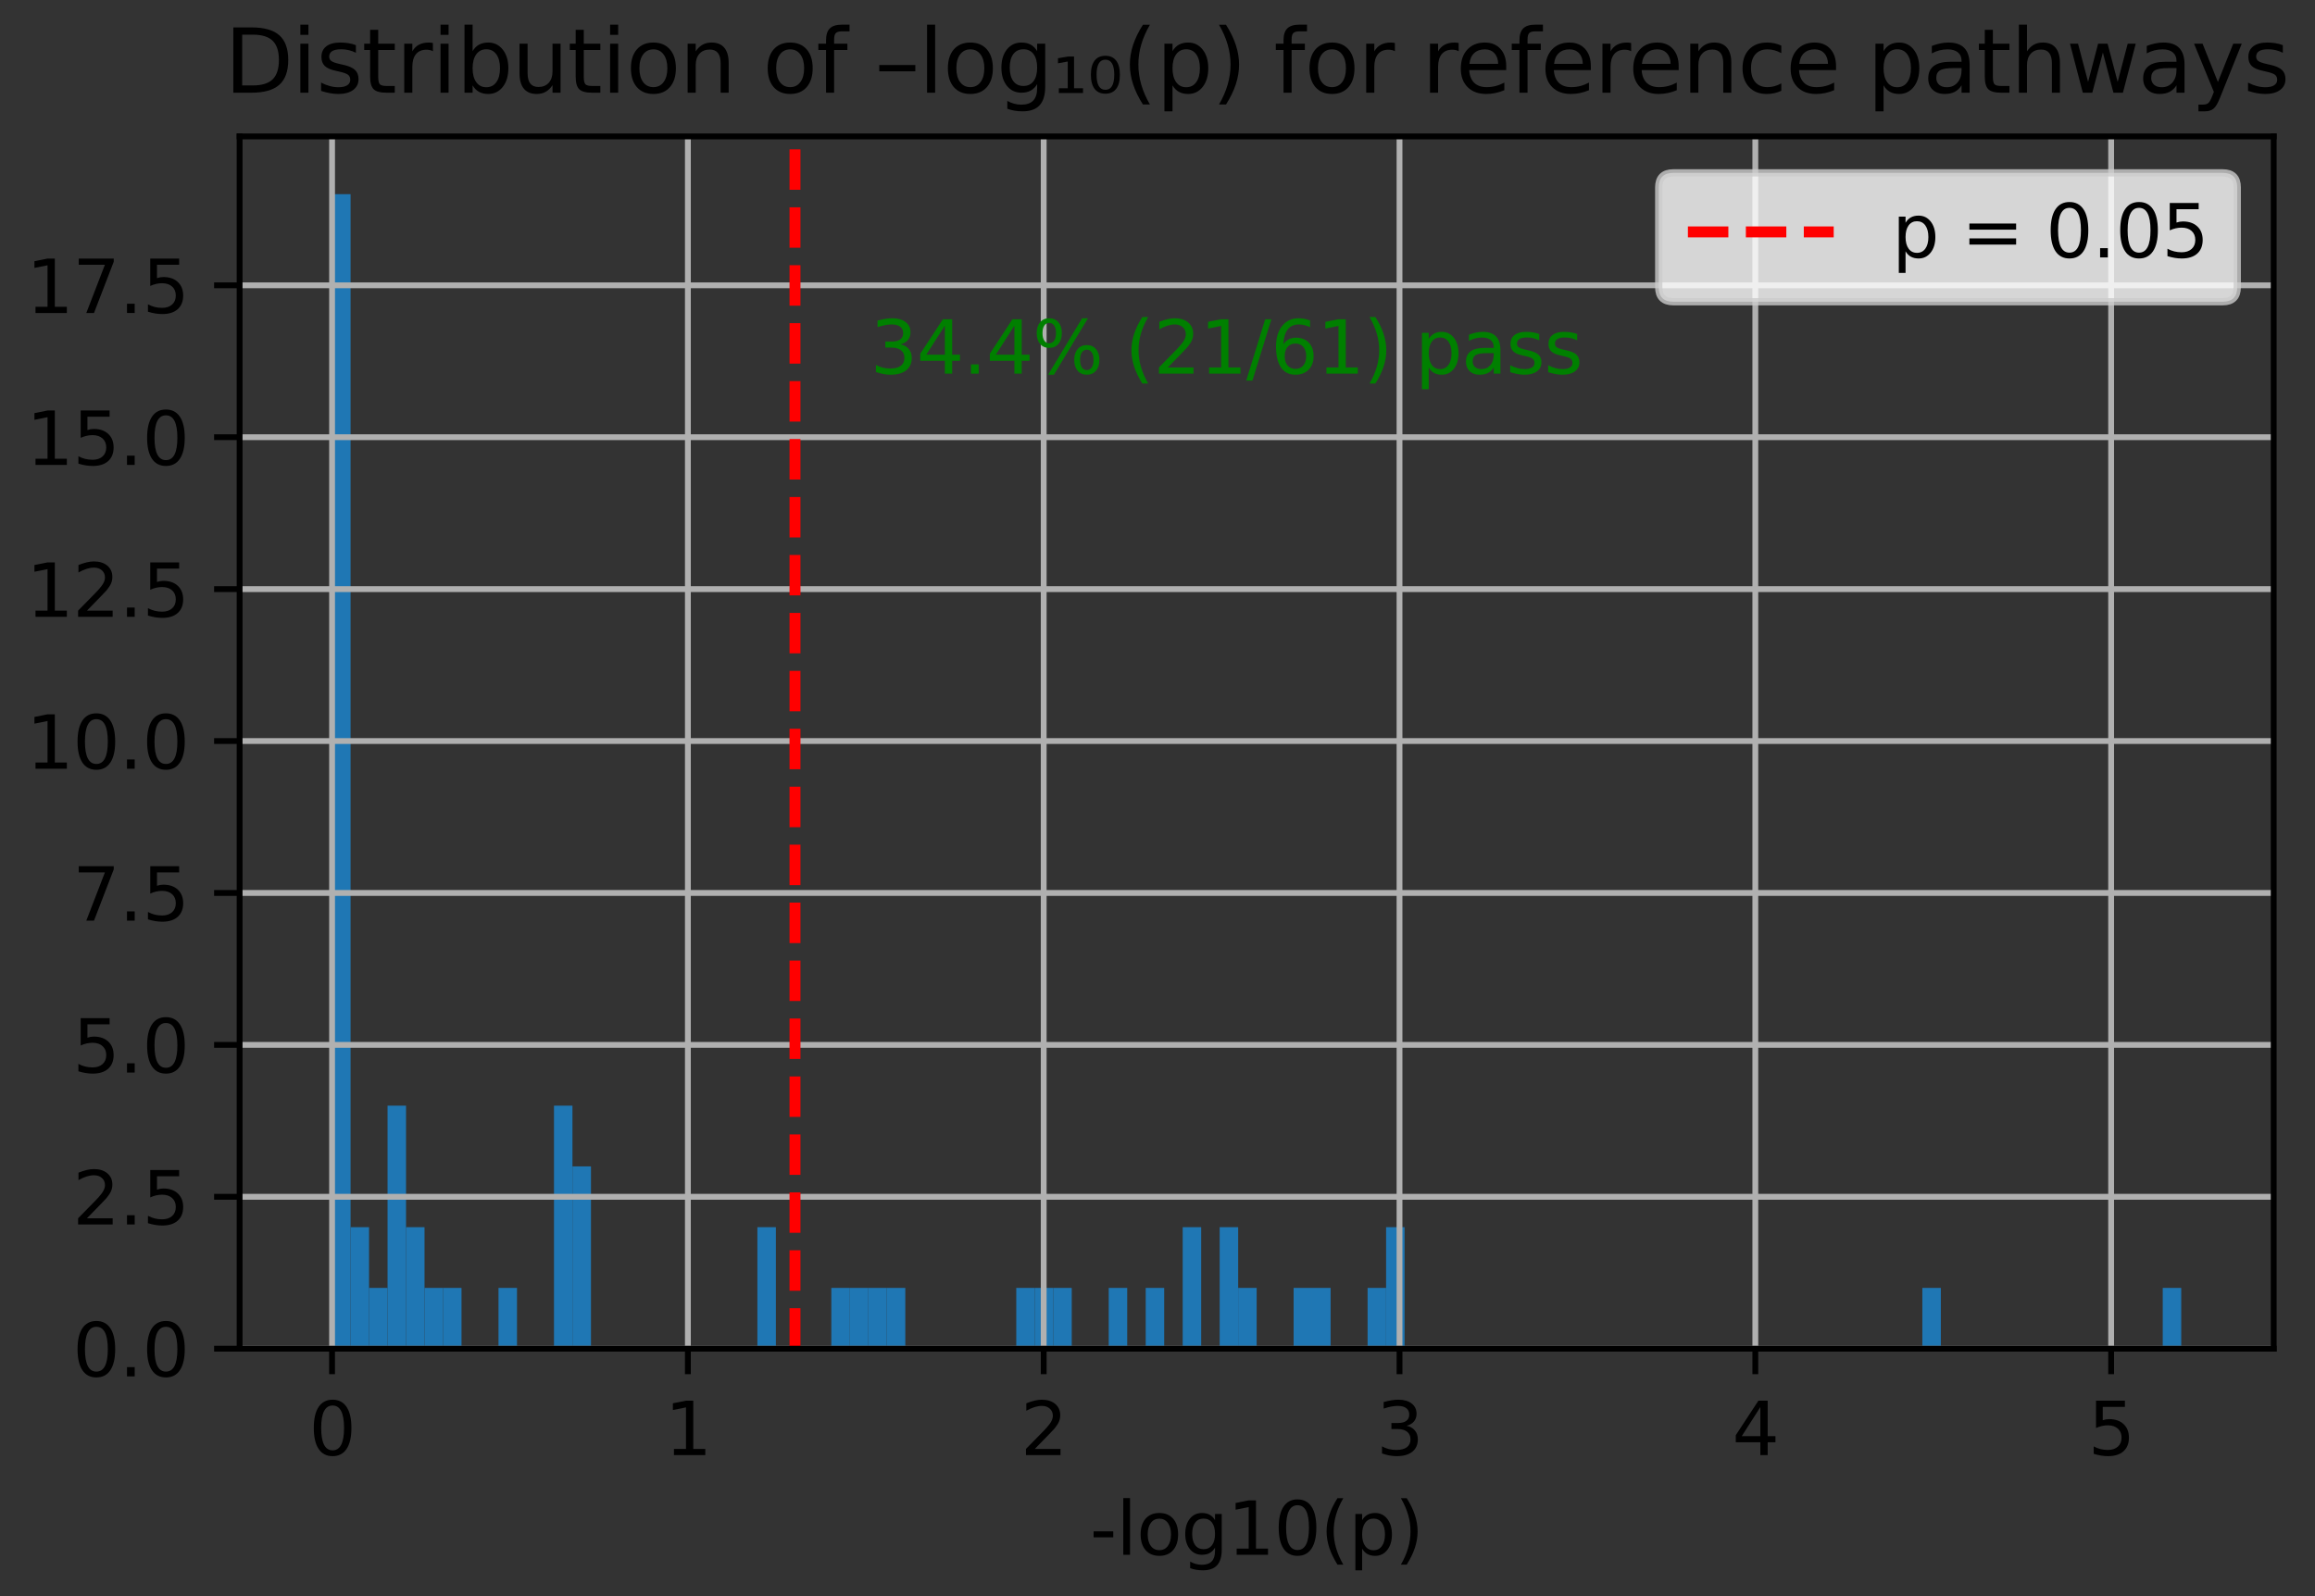 <?xml version="1.0" encoding="utf-8" standalone="no"?>
<!DOCTYPE svg PUBLIC "-//W3C//DTD SVG 1.1//EN"
  "http://www.w3.org/Graphics/SVG/1.1/DTD/svg11.dtd">
<svg xmlns:xlink="http://www.w3.org/1999/xlink" width="317.531pt" height="218.994pt" viewBox="0 0 317.531 218.994" xmlns="http://www.w3.org/2000/svg" version="1.1">
 <rect x="0" y="0" width="317.531" height="218.994" fill="#333333" stroke="none"/>
 <defs>
  <style type="text/css">*{stroke-linejoin: round; stroke-linecap: butt}</style>
 </defs>
 <g id="figure_1">
  <g id="patch_1">
   <path d="M 0 218.994 
L 317.531 218.994 
L 317.531 0 
L 0 0 
L 0 218.994 
z
" style="fill: none"/>
  </g>
  <g id="axes_1">
   <g id="patch_2">
    <path d="M 32.866 185.038 
L 311.866 185.038 
L 311.866 18.718 
L 32.866 18.718 
L 32.866 185.038 
z
" style="fill: none"/>
   </g>
   <g id="patch_3">
    <path d="M 45.547 185.038 
L 48.084 185.038 
L 48.084 26.638 
L 45.547 26.638 
z
" clip-path="url(#p8dc9abfe4d)" style="fill: #1f77b4"/>
   </g>
   <g id="patch_4">
    <path d="M 48.084 185.038 
L 50.62 185.038 
L 50.62 168.364 
L 48.084 168.364 
z
" clip-path="url(#p8dc9abfe4d)" style="fill: #1f77b4"/>
   </g>
   <g id="patch_5">
    <path d="M 50.62 185.038 
L 53.157 185.038 
L 53.157 176.701 
L 50.62 176.701 
z
" clip-path="url(#p8dc9abfe4d)" style="fill: #1f77b4"/>
   </g>
   <g id="patch_6">
    <path d="M 53.157 185.038 
L 55.693 185.038 
L 55.693 151.691 
L 53.157 151.691 
z
" clip-path="url(#p8dc9abfe4d)" style="fill: #1f77b4"/>
   </g>
   <g id="patch_7">
    <path d="M 55.693 185.038 
L 58.229 185.038 
L 58.229 168.364 
L 55.693 168.364 
z
" clip-path="url(#p8dc9abfe4d)" style="fill: #1f77b4"/>
   </g>
   <g id="patch_8">
    <path d="M 58.229 185.038 
L 60.766 185.038 
L 60.766 176.701 
L 58.229 176.701 
z
" clip-path="url(#p8dc9abfe4d)" style="fill: #1f77b4"/>
   </g>
   <g id="patch_9">
    <path d="M 60.766 185.038 
L 63.302 185.038 
L 63.302 176.701 
L 60.766 176.701 
z
" clip-path="url(#p8dc9abfe4d)" style="fill: #1f77b4"/>
   </g>
   <g id="patch_10">
    <path d="M 63.302 185.038 
L 65.838 185.038 
L 65.838 185.038 
L 63.302 185.038 
z
" clip-path="url(#p8dc9abfe4d)" style="fill: #1f77b4"/>
   </g>
   <g id="patch_11">
    <path d="M 65.838 185.038 
L 68.375 185.038 
L 68.375 185.038 
L 65.838 185.038 
z
" clip-path="url(#p8dc9abfe4d)" style="fill: #1f77b4"/>
   </g>
   <g id="patch_12">
    <path d="M 68.375 185.038 
L 70.911 185.038 
L 70.911 176.701 
L 68.375 176.701 
z
" clip-path="url(#p8dc9abfe4d)" style="fill: #1f77b4"/>
   </g>
   <g id="patch_13">
    <path d="M 70.911 185.038 
L 73.447 185.038 
L 73.447 185.038 
L 70.911 185.038 
z
" clip-path="url(#p8dc9abfe4d)" style="fill: #1f77b4"/>
   </g>
   <g id="patch_14">
    <path d="M 73.447 185.038 
L 75.984 185.038 
L 75.984 185.038 
L 73.447 185.038 
z
" clip-path="url(#p8dc9abfe4d)" style="fill: #1f77b4"/>
   </g>
   <g id="patch_15">
    <path d="M 75.984 185.038 
L 78.52 185.038 
L 78.52 151.691 
L 75.984 151.691 
z
" clip-path="url(#p8dc9abfe4d)" style="fill: #1f77b4"/>
   </g>
   <g id="patch_16">
    <path d="M 78.52 185.038 
L 81.057 185.038 
L 81.057 160.028 
L 78.52 160.028 
z
" clip-path="url(#p8dc9abfe4d)" style="fill: #1f77b4"/>
   </g>
   <g id="patch_17">
    <path d="M 81.057 185.038 
L 83.593 185.038 
L 83.593 185.038 
L 81.057 185.038 
z
" clip-path="url(#p8dc9abfe4d)" style="fill: #1f77b4"/>
   </g>
   <g id="patch_18">
    <path d="M 83.593 185.038 
L 86.129 185.038 
L 86.129 185.038 
L 83.593 185.038 
z
" clip-path="url(#p8dc9abfe4d)" style="fill: #1f77b4"/>
   </g>
   <g id="patch_19">
    <path d="M 86.129 185.038 
L 88.666 185.038 
L 88.666 185.038 
L 86.129 185.038 
z
" clip-path="url(#p8dc9abfe4d)" style="fill: #1f77b4"/>
   </g>
   <g id="patch_20">
    <path d="M 88.666 185.038 
L 91.202 185.038 
L 91.202 185.038 
L 88.666 185.038 
z
" clip-path="url(#p8dc9abfe4d)" style="fill: #1f77b4"/>
   </g>
   <g id="patch_21">
    <path d="M 91.202 185.038 
L 93.738 185.038 
L 93.738 185.038 
L 91.202 185.038 
z
" clip-path="url(#p8dc9abfe4d)" style="fill: #1f77b4"/>
   </g>
   <g id="patch_22">
    <path d="M 93.738 185.038 
L 96.275 185.038 
L 96.275 185.038 
L 93.738 185.038 
z
" clip-path="url(#p8dc9abfe4d)" style="fill: #1f77b4"/>
   </g>
   <g id="patch_23">
    <path d="M 96.275 185.038 
L 98.811 185.038 
L 98.811 185.038 
L 96.275 185.038 
z
" clip-path="url(#p8dc9abfe4d)" style="fill: #1f77b4"/>
   </g>
   <g id="patch_24">
    <path d="M 98.811 185.038 
L 101.347 185.038 
L 101.347 185.038 
L 98.811 185.038 
z
" clip-path="url(#p8dc9abfe4d)" style="fill: #1f77b4"/>
   </g>
   <g id="patch_25">
    <path d="M 101.347 185.038 
L 103.884 185.038 
L 103.884 185.038 
L 101.347 185.038 
z
" clip-path="url(#p8dc9abfe4d)" style="fill: #1f77b4"/>
   </g>
   <g id="patch_26">
    <path d="M 103.884 185.038 
L 106.42 185.038 
L 106.42 168.364 
L 103.884 168.364 
z
" clip-path="url(#p8dc9abfe4d)" style="fill: #1f77b4"/>
   </g>
   <g id="patch_27">
    <path d="M 106.42 185.038 
L 108.957 185.038 
L 108.957 185.038 
L 106.42 185.038 
z
" clip-path="url(#p8dc9abfe4d)" style="fill: #1f77b4"/>
   </g>
   <g id="patch_28">
    <path d="M 108.957 185.038 
L 111.493 185.038 
L 111.493 185.038 
L 108.957 185.038 
z
" clip-path="url(#p8dc9abfe4d)" style="fill: #1f77b4"/>
   </g>
   <g id="patch_29">
    <path d="M 111.493 185.038 
L 114.029 185.038 
L 114.029 185.038 
L 111.493 185.038 
z
" clip-path="url(#p8dc9abfe4d)" style="fill: #1f77b4"/>
   </g>
   <g id="patch_30">
    <path d="M 114.029 185.038 
L 116.566 185.038 
L 116.566 176.701 
L 114.029 176.701 
z
" clip-path="url(#p8dc9abfe4d)" style="fill: #1f77b4"/>
   </g>
   <g id="patch_31">
    <path d="M 116.566 185.038 
L 119.102 185.038 
L 119.102 176.701 
L 116.566 176.701 
z
" clip-path="url(#p8dc9abfe4d)" style="fill: #1f77b4"/>
   </g>
   <g id="patch_32">
    <path d="M 119.102 185.038 
L 121.638 185.038 
L 121.638 176.701 
L 119.102 176.701 
z
" clip-path="url(#p8dc9abfe4d)" style="fill: #1f77b4"/>
   </g>
   <g id="patch_33">
    <path d="M 121.638 185.038 
L 124.175 185.038 
L 124.175 176.701 
L 121.638 176.701 
z
" clip-path="url(#p8dc9abfe4d)" style="fill: #1f77b4"/>
   </g>
   <g id="patch_34">
    <path d="M 124.175 185.038 
L 126.711 185.038 
L 126.711 185.038 
L 124.175 185.038 
z
" clip-path="url(#p8dc9abfe4d)" style="fill: #1f77b4"/>
   </g>
   <g id="patch_35">
    <path d="M 126.711 185.038 
L 129.247 185.038 
L 129.247 185.038 
L 126.711 185.038 
z
" clip-path="url(#p8dc9abfe4d)" style="fill: #1f77b4"/>
   </g>
   <g id="patch_36">
    <path d="M 129.247 185.038 
L 131.784 185.038 
L 131.784 185.038 
L 129.247 185.038 
z
" clip-path="url(#p8dc9abfe4d)" style="fill: #1f77b4"/>
   </g>
   <g id="patch_37">
    <path d="M 131.784 185.038 
L 134.32 185.038 
L 134.32 185.038 
L 131.784 185.038 
z
" clip-path="url(#p8dc9abfe4d)" style="fill: #1f77b4"/>
   </g>
   <g id="patch_38">
    <path d="M 134.32 185.038 
L 136.857 185.038 
L 136.857 185.038 
L 134.32 185.038 
z
" clip-path="url(#p8dc9abfe4d)" style="fill: #1f77b4"/>
   </g>
   <g id="patch_39">
    <path d="M 136.857 185.038 
L 139.393 185.038 
L 139.393 185.038 
L 136.857 185.038 
z
" clip-path="url(#p8dc9abfe4d)" style="fill: #1f77b4"/>
   </g>
   <g id="patch_40">
    <path d="M 139.393 185.038 
L 141.929 185.038 
L 141.929 176.701 
L 139.393 176.701 
z
" clip-path="url(#p8dc9abfe4d)" style="fill: #1f77b4"/>
   </g>
   <g id="patch_41">
    <path d="M 141.929 185.038 
L 144.466 185.038 
L 144.466 176.701 
L 141.929 176.701 
z
" clip-path="url(#p8dc9abfe4d)" style="fill: #1f77b4"/>
   </g>
   <g id="patch_42">
    <path d="M 144.466 185.038 
L 147.002 185.038 
L 147.002 176.701 
L 144.466 176.701 
z
" clip-path="url(#p8dc9abfe4d)" style="fill: #1f77b4"/>
   </g>
   <g id="patch_43">
    <path d="M 147.002 185.038 
L 149.538 185.038 
L 149.538 185.038 
L 147.002 185.038 
z
" clip-path="url(#p8dc9abfe4d)" style="fill: #1f77b4"/>
   </g>
   <g id="patch_44">
    <path d="M 149.538 185.038 
L 152.075 185.038 
L 152.075 185.038 
L 149.538 185.038 
z
" clip-path="url(#p8dc9abfe4d)" style="fill: #1f77b4"/>
   </g>
   <g id="patch_45">
    <path d="M 152.075 185.038 
L 154.611 185.038 
L 154.611 176.701 
L 152.075 176.701 
z
" clip-path="url(#p8dc9abfe4d)" style="fill: #1f77b4"/>
   </g>
   <g id="patch_46">
    <path d="M 154.611 185.038 
L 157.147 185.038 
L 157.147 185.038 
L 154.611 185.038 
z
" clip-path="url(#p8dc9abfe4d)" style="fill: #1f77b4"/>
   </g>
   <g id="patch_47">
    <path d="M 157.147 185.038 
L 159.684 185.038 
L 159.684 176.701 
L 157.147 176.701 
z
" clip-path="url(#p8dc9abfe4d)" style="fill: #1f77b4"/>
   </g>
   <g id="patch_48">
    <path d="M 159.684 185.038 
L 162.22 185.038 
L 162.22 185.038 
L 159.684 185.038 
z
" clip-path="url(#p8dc9abfe4d)" style="fill: #1f77b4"/>
   </g>
   <g id="patch_49">
    <path d="M 162.22 185.038 
L 164.757 185.038 
L 164.757 168.364 
L 162.22 168.364 
z
" clip-path="url(#p8dc9abfe4d)" style="fill: #1f77b4"/>
   </g>
   <g id="patch_50">
    <path d="M 164.757 185.038 
L 167.293 185.038 
L 167.293 185.038 
L 164.757 185.038 
z
" clip-path="url(#p8dc9abfe4d)" style="fill: #1f77b4"/>
   </g>
   <g id="patch_51">
    <path d="M 167.293 185.038 
L 169.829 185.038 
L 169.829 168.364 
L 167.293 168.364 
z
" clip-path="url(#p8dc9abfe4d)" style="fill: #1f77b4"/>
   </g>
   <g id="patch_52">
    <path d="M 169.829 185.038 
L 172.366 185.038 
L 172.366 176.701 
L 169.829 176.701 
z
" clip-path="url(#p8dc9abfe4d)" style="fill: #1f77b4"/>
   </g>
   <g id="patch_53">
    <path d="M 172.366 185.038 
L 174.902 185.038 
L 174.902 185.038 
L 172.366 185.038 
z
" clip-path="url(#p8dc9abfe4d)" style="fill: #1f77b4"/>
   </g>
   <g id="patch_54">
    <path d="M 174.902 185.038 
L 177.438 185.038 
L 177.438 185.038 
L 174.902 185.038 
z
" clip-path="url(#p8dc9abfe4d)" style="fill: #1f77b4"/>
   </g>
   <g id="patch_55">
    <path d="M 177.438 185.038 
L 179.975 185.038 
L 179.975 176.701 
L 177.438 176.701 
z
" clip-path="url(#p8dc9abfe4d)" style="fill: #1f77b4"/>
   </g>
   <g id="patch_56">
    <path d="M 179.975 185.038 
L 182.511 185.038 
L 182.511 176.701 
L 179.975 176.701 
z
" clip-path="url(#p8dc9abfe4d)" style="fill: #1f77b4"/>
   </g>
   <g id="patch_57">
    <path d="M 182.511 185.038 
L 185.047 185.038 
L 185.047 185.038 
L 182.511 185.038 
z
" clip-path="url(#p8dc9abfe4d)" style="fill: #1f77b4"/>
   </g>
   <g id="patch_58">
    <path d="M 185.047 185.038 
L 187.584 185.038 
L 187.584 185.038 
L 185.047 185.038 
z
" clip-path="url(#p8dc9abfe4d)" style="fill: #1f77b4"/>
   </g>
   <g id="patch_59">
    <path d="M 187.584 185.038 
L 190.12 185.038 
L 190.12 176.701 
L 187.584 176.701 
z
" clip-path="url(#p8dc9abfe4d)" style="fill: #1f77b4"/>
   </g>
   <g id="patch_60">
    <path d="M 190.12 185.038 
L 192.657 185.038 
L 192.657 168.364 
L 190.12 168.364 
z
" clip-path="url(#p8dc9abfe4d)" style="fill: #1f77b4"/>
   </g>
   <g id="patch_61">
    <path d="M 192.657 185.038 
L 195.193 185.038 
L 195.193 185.038 
L 192.657 185.038 
z
" clip-path="url(#p8dc9abfe4d)" style="fill: #1f77b4"/>
   </g>
   <g id="patch_62">
    <path d="M 195.193 185.038 
L 197.729 185.038 
L 197.729 185.038 
L 195.193 185.038 
z
" clip-path="url(#p8dc9abfe4d)" style="fill: #1f77b4"/>
   </g>
   <g id="patch_63">
    <path d="M 197.729 185.038 
L 200.266 185.038 
L 200.266 185.038 
L 197.729 185.038 
z
" clip-path="url(#p8dc9abfe4d)" style="fill: #1f77b4"/>
   </g>
   <g id="patch_64">
    <path d="M 200.266 185.038 
L 202.802 185.038 
L 202.802 185.038 
L 200.266 185.038 
z
" clip-path="url(#p8dc9abfe4d)" style="fill: #1f77b4"/>
   </g>
   <g id="patch_65">
    <path d="M 202.802 185.038 
L 205.338 185.038 
L 205.338 185.038 
L 202.802 185.038 
z
" clip-path="url(#p8dc9abfe4d)" style="fill: #1f77b4"/>
   </g>
   <g id="patch_66">
    <path d="M 205.338 185.038 
L 207.875 185.038 
L 207.875 185.038 
L 205.338 185.038 
z
" clip-path="url(#p8dc9abfe4d)" style="fill: #1f77b4"/>
   </g>
   <g id="patch_67">
    <path d="M 207.875 185.038 
L 210.411 185.038 
L 210.411 185.038 
L 207.875 185.038 
z
" clip-path="url(#p8dc9abfe4d)" style="fill: #1f77b4"/>
   </g>
   <g id="patch_68">
    <path d="M 210.411 185.038 
L 212.947 185.038 
L 212.947 185.038 
L 210.411 185.038 
z
" clip-path="url(#p8dc9abfe4d)" style="fill: #1f77b4"/>
   </g>
   <g id="patch_69">
    <path d="M 212.947 185.038 
L 215.484 185.038 
L 215.484 185.038 
L 212.947 185.038 
z
" clip-path="url(#p8dc9abfe4d)" style="fill: #1f77b4"/>
   </g>
   <g id="patch_70">
    <path d="M 215.484 185.038 
L 218.02 185.038 
L 218.02 185.038 
L 215.484 185.038 
z
" clip-path="url(#p8dc9abfe4d)" style="fill: #1f77b4"/>
   </g>
   <g id="patch_71">
    <path d="M 218.02 185.038 
L 220.557 185.038 
L 220.557 185.038 
L 218.02 185.038 
z
" clip-path="url(#p8dc9abfe4d)" style="fill: #1f77b4"/>
   </g>
   <g id="patch_72">
    <path d="M 220.557 185.038 
L 223.093 185.038 
L 223.093 185.038 
L 220.557 185.038 
z
" clip-path="url(#p8dc9abfe4d)" style="fill: #1f77b4"/>
   </g>
   <g id="patch_73">
    <path d="M 223.093 185.038 
L 225.629 185.038 
L 225.629 185.038 
L 223.093 185.038 
z
" clip-path="url(#p8dc9abfe4d)" style="fill: #1f77b4"/>
   </g>
   <g id="patch_74">
    <path d="M 225.629 185.038 
L 228.166 185.038 
L 228.166 185.038 
L 225.629 185.038 
z
" clip-path="url(#p8dc9abfe4d)" style="fill: #1f77b4"/>
   </g>
   <g id="patch_75">
    <path d="M 228.166 185.038 
L 230.702 185.038 
L 230.702 185.038 
L 228.166 185.038 
z
" clip-path="url(#p8dc9abfe4d)" style="fill: #1f77b4"/>
   </g>
   <g id="patch_76">
    <path d="M 230.702 185.038 
L 233.238 185.038 
L 233.238 185.038 
L 230.702 185.038 
z
" clip-path="url(#p8dc9abfe4d)" style="fill: #1f77b4"/>
   </g>
   <g id="patch_77">
    <path d="M 233.238 185.038 
L 235.775 185.038 
L 235.775 185.038 
L 233.238 185.038 
z
" clip-path="url(#p8dc9abfe4d)" style="fill: #1f77b4"/>
   </g>
   <g id="patch_78">
    <path d="M 235.775 185.038 
L 238.311 185.038 
L 238.311 185.038 
L 235.775 185.038 
z
" clip-path="url(#p8dc9abfe4d)" style="fill: #1f77b4"/>
   </g>
   <g id="patch_79">
    <path d="M 238.311 185.038 
L 240.847 185.038 
L 240.847 185.038 
L 238.311 185.038 
z
" clip-path="url(#p8dc9abfe4d)" style="fill: #1f77b4"/>
   </g>
   <g id="patch_80">
    <path d="M 240.847 185.038 
L 243.384 185.038 
L 243.384 185.038 
L 240.847 185.038 
z
" clip-path="url(#p8dc9abfe4d)" style="fill: #1f77b4"/>
   </g>
   <g id="patch_81">
    <path d="M 243.384 185.038 
L 245.92 185.038 
L 245.92 185.038 
L 243.384 185.038 
z
" clip-path="url(#p8dc9abfe4d)" style="fill: #1f77b4"/>
   </g>
   <g id="patch_82">
    <path d="M 245.92 185.038 
L 248.457 185.038 
L 248.457 185.038 
L 245.92 185.038 
z
" clip-path="url(#p8dc9abfe4d)" style="fill: #1f77b4"/>
   </g>
   <g id="patch_83">
    <path d="M 248.457 185.038 
L 250.993 185.038 
L 250.993 185.038 
L 248.457 185.038 
z
" clip-path="url(#p8dc9abfe4d)" style="fill: #1f77b4"/>
   </g>
   <g id="patch_84">
    <path d="M 250.993 185.038 
L 253.529 185.038 
L 253.529 185.038 
L 250.993 185.038 
z
" clip-path="url(#p8dc9abfe4d)" style="fill: #1f77b4"/>
   </g>
   <g id="patch_85">
    <path d="M 253.529 185.038 
L 256.066 185.038 
L 256.066 185.038 
L 253.529 185.038 
z
" clip-path="url(#p8dc9abfe4d)" style="fill: #1f77b4"/>
   </g>
   <g id="patch_86">
    <path d="M 256.066 185.038 
L 258.602 185.038 
L 258.602 185.038 
L 256.066 185.038 
z
" clip-path="url(#p8dc9abfe4d)" style="fill: #1f77b4"/>
   </g>
   <g id="patch_87">
    <path d="M 258.602 185.038 
L 261.138 185.038 
L 261.138 185.038 
L 258.602 185.038 
z
" clip-path="url(#p8dc9abfe4d)" style="fill: #1f77b4"/>
   </g>
   <g id="patch_88">
    <path d="M 261.138 185.038 
L 263.675 185.038 
L 263.675 185.038 
L 261.138 185.038 
z
" clip-path="url(#p8dc9abfe4d)" style="fill: #1f77b4"/>
   </g>
   <g id="patch_89">
    <path d="M 263.675 185.038 
L 266.211 185.038 
L 266.211 176.701 
L 263.675 176.701 
z
" clip-path="url(#p8dc9abfe4d)" style="fill: #1f77b4"/>
   </g>
   <g id="patch_90">
    <path d="M 266.211 185.038 
L 268.747 185.038 
L 268.747 185.038 
L 266.211 185.038 
z
" clip-path="url(#p8dc9abfe4d)" style="fill: #1f77b4"/>
   </g>
   <g id="patch_91">
    <path d="M 268.747 185.038 
L 271.284 185.038 
L 271.284 185.038 
L 268.747 185.038 
z
" clip-path="url(#p8dc9abfe4d)" style="fill: #1f77b4"/>
   </g>
   <g id="patch_92">
    <path d="M 271.284 185.038 
L 273.82 185.038 
L 273.82 185.038 
L 271.284 185.038 
z
" clip-path="url(#p8dc9abfe4d)" style="fill: #1f77b4"/>
   </g>
   <g id="patch_93">
    <path d="M 273.82 185.038 
L 276.357 185.038 
L 276.357 185.038 
L 273.82 185.038 
z
" clip-path="url(#p8dc9abfe4d)" style="fill: #1f77b4"/>
   </g>
   <g id="patch_94">
    <path d="M 276.357 185.038 
L 278.893 185.038 
L 278.893 185.038 
L 276.357 185.038 
z
" clip-path="url(#p8dc9abfe4d)" style="fill: #1f77b4"/>
   </g>
   <g id="patch_95">
    <path d="M 278.893 185.038 
L 281.429 185.038 
L 281.429 185.038 
L 278.893 185.038 
z
" clip-path="url(#p8dc9abfe4d)" style="fill: #1f77b4"/>
   </g>
   <g id="patch_96">
    <path d="M 281.429 185.038 
L 283.966 185.038 
L 283.966 185.038 
L 281.429 185.038 
z
" clip-path="url(#p8dc9abfe4d)" style="fill: #1f77b4"/>
   </g>
   <g id="patch_97">
    <path d="M 283.966 185.038 
L 286.502 185.038 
L 286.502 185.038 
L 283.966 185.038 
z
" clip-path="url(#p8dc9abfe4d)" style="fill: #1f77b4"/>
   </g>
   <g id="patch_98">
    <path d="M 286.502 185.038 
L 289.038 185.038 
L 289.038 185.038 
L 286.502 185.038 
z
" clip-path="url(#p8dc9abfe4d)" style="fill: #1f77b4"/>
   </g>
   <g id="patch_99">
    <path d="M 289.038 185.038 
L 291.575 185.038 
L 291.575 185.038 
L 289.038 185.038 
z
" clip-path="url(#p8dc9abfe4d)" style="fill: #1f77b4"/>
   </g>
   <g id="patch_100">
    <path d="M 291.575 185.038 
L 294.111 185.038 
L 294.111 185.038 
L 291.575 185.038 
z
" clip-path="url(#p8dc9abfe4d)" style="fill: #1f77b4"/>
   </g>
   <g id="patch_101">
    <path d="M 294.111 185.038 
L 296.647 185.038 
L 296.647 185.038 
L 294.111 185.038 
z
" clip-path="url(#p8dc9abfe4d)" style="fill: #1f77b4"/>
   </g>
   <g id="patch_102">
    <path d="M 296.647 185.038 
L 299.184 185.038 
L 299.184 176.701 
L 296.647 176.701 
z
" clip-path="url(#p8dc9abfe4d)" style="fill: #1f77b4"/>
   </g>
   <g id="matplotlib.axis_1">
    <g id="xtick_1">
     <g id="line2d_1">
      <path d="M 45.547 185.038 
L 45.547 18.718 
" clip-path="url(#p8dc9abfe4d)" style="fill: none; stroke: #b0b0b0; stroke-width: 0.8; stroke-linecap: square"/>
     </g>
     <g id="line2d_2">
      <defs>
       <path id="mb43ae0218f" d="M 0 0 
L 0 3.5 
" style="stroke: #000000; stroke-width: 0.8"/>
      </defs>
      <g>
       <use xlink:href="#mb43ae0218f" x="45.547" y="185.038" style="stroke: #000000; stroke-width: 0.8"/>
      </g>
     </g>
     <g id="text_1">
      <!-- 0 -->
      <g transform="translate(42.366 199.637) scale(0.1 -0.1)">
       <defs>
        <path id="DejaVuSans-30" d="M 2034 4250 
Q 1547 4250 1301 3770 
Q 1056 3291 1056 2328 
Q 1056 1369 1301 889 
Q 1547 409 2034 409 
Q 2525 409 2770 889 
Q 3016 1369 3016 2328 
Q 3016 3291 2770 3770 
Q 2525 4250 2034 4250 
z
M 2034 4750 
Q 2819 4750 3233 4129 
Q 3647 3509 3647 2328 
Q 3647 1150 3233 529 
Q 2819 -91 2034 -91 
Q 1250 -91 836 529 
Q 422 1150 422 2328 
Q 422 3509 836 4129 
Q 1250 4750 2034 4750 
z
" transform="scale(0.016)"/>
       </defs>
       <use xlink:href="#DejaVuSans-30"/>
      </g>
     </g>
    </g>
    <g id="xtick_2">
     <g id="line2d_3">
      <path d="M 94.352 185.038 
L 94.352 18.718 
" clip-path="url(#p8dc9abfe4d)" style="fill: none; stroke: #b0b0b0; stroke-width: 0.8; stroke-linecap: square"/>
     </g>
     <g id="line2d_4">
      <g>
       <use xlink:href="#mb43ae0218f" x="94.352" y="185.038" style="stroke: #000000; stroke-width: 0.8"/>
      </g>
     </g>
     <g id="text_2">
      <!-- 1 -->
      <g transform="translate(91.171 199.637) scale(0.1 -0.1)">
       <defs>
        <path id="DejaVuSans-31" d="M 794 531 
L 1825 531 
L 1825 4091 
L 703 3866 
L 703 4441 
L 1819 4666 
L 2450 4666 
L 2450 531 
L 3481 531 
L 3481 0 
L 794 0 
L 794 531 
z
" transform="scale(0.016)"/>
       </defs>
       <use xlink:href="#DejaVuSans-31"/>
      </g>
     </g>
    </g>
    <g id="xtick_3">
     <g id="line2d_5">
      <path d="M 143.156 185.038 
L 143.156 18.718 
" clip-path="url(#p8dc9abfe4d)" style="fill: none; stroke: #b0b0b0; stroke-width: 0.8; stroke-linecap: square"/>
     </g>
     <g id="line2d_6">
      <g>
       <use xlink:href="#mb43ae0218f" x="143.156" y="185.038" style="stroke: #000000; stroke-width: 0.8"/>
      </g>
     </g>
     <g id="text_3">
      <!-- 2 -->
      <g transform="translate(139.975 199.637) scale(0.1 -0.1)">
       <defs>
        <path id="DejaVuSans-32" d="M 1228 531 
L 3431 531 
L 3431 0 
L 469 0 
L 469 531 
Q 828 903 1448 1529 
Q 2069 2156 2228 2338 
Q 2531 2678 2651 2914 
Q 2772 3150 2772 3378 
Q 2772 3750 2511 3984 
Q 2250 4219 1831 4219 
Q 1534 4219 1204 4116 
Q 875 4013 500 3803 
L 500 4441 
Q 881 4594 1212 4672 
Q 1544 4750 1819 4750 
Q 2544 4750 2975 4387 
Q 3406 4025 3406 3419 
Q 3406 3131 3298 2873 
Q 3191 2616 2906 2266 
Q 2828 2175 2409 1742 
Q 1991 1309 1228 531 
z
" transform="scale(0.016)"/>
       </defs>
       <use xlink:href="#DejaVuSans-32"/>
      </g>
     </g>
    </g>
    <g id="xtick_4">
     <g id="line2d_7">
      <path d="M 191.961 185.038 
L 191.961 18.718 
" clip-path="url(#p8dc9abfe4d)" style="fill: none; stroke: #b0b0b0; stroke-width: 0.8; stroke-linecap: square"/>
     </g>
     <g id="line2d_8">
      <g>
       <use xlink:href="#mb43ae0218f" x="191.961" y="185.038" style="stroke: #000000; stroke-width: 0.8"/>
      </g>
     </g>
     <g id="text_4">
      <!-- 3 -->
      <g transform="translate(188.779 199.637) scale(0.1 -0.1)">
       <defs>
        <path id="DejaVuSans-33" d="M 2597 2516 
Q 3050 2419 3304 2112 
Q 3559 1806 3559 1356 
Q 3559 666 3084 287 
Q 2609 -91 1734 -91 
Q 1441 -91 1130 -33 
Q 819 25 488 141 
L 488 750 
Q 750 597 1062 519 
Q 1375 441 1716 441 
Q 2309 441 2620 675 
Q 2931 909 2931 1356 
Q 2931 1769 2642 2001 
Q 2353 2234 1838 2234 
L 1294 2234 
L 1294 2753 
L 1863 2753 
Q 2328 2753 2575 2939 
Q 2822 3125 2822 3475 
Q 2822 3834 2567 4026 
Q 2313 4219 1838 4219 
Q 1578 4219 1281 4162 
Q 984 4106 628 3988 
L 628 4550 
Q 988 4650 1302 4700 
Q 1616 4750 1894 4750 
Q 2613 4750 3031 4423 
Q 3450 4097 3450 3541 
Q 3450 3153 3228 2886 
Q 3006 2619 2597 2516 
z
" transform="scale(0.016)"/>
       </defs>
       <use xlink:href="#DejaVuSans-33"/>
      </g>
     </g>
    </g>
    <g id="xtick_5">
     <g id="line2d_9">
      <path d="M 240.765 185.038 
L 240.765 18.718 
" clip-path="url(#p8dc9abfe4d)" style="fill: none; stroke: #b0b0b0; stroke-width: 0.8; stroke-linecap: square"/>
     </g>
     <g id="line2d_10">
      <g>
       <use xlink:href="#mb43ae0218f" x="240.765" y="185.038" style="stroke: #000000; stroke-width: 0.8"/>
      </g>
     </g>
     <g id="text_5">
      <!-- 4 -->
      <g transform="translate(237.584 199.637) scale(0.1 -0.1)">
       <defs>
        <path id="DejaVuSans-34" d="M 2419 4116 
L 825 1625 
L 2419 1625 
L 2419 4116 
z
M 2253 4666 
L 3047 4666 
L 3047 1625 
L 3713 1625 
L 3713 1100 
L 3047 1100 
L 3047 0 
L 2419 0 
L 2419 1100 
L 313 1100 
L 313 1709 
L 2253 4666 
z
" transform="scale(0.016)"/>
       </defs>
       <use xlink:href="#DejaVuSans-34"/>
      </g>
     </g>
    </g>
    <g id="xtick_6">
     <g id="line2d_11">
      <path d="M 289.569 185.038 
L 289.569 18.718 
" clip-path="url(#p8dc9abfe4d)" style="fill: none; stroke: #b0b0b0; stroke-width: 0.8; stroke-linecap: square"/>
     </g>
     <g id="line2d_12">
      <g>
       <use xlink:href="#mb43ae0218f" x="289.569" y="185.038" style="stroke: #000000; stroke-width: 0.8"/>
      </g>
     </g>
     <g id="text_6">
      <!-- 5 -->
      <g transform="translate(286.388 199.637) scale(0.1 -0.1)">
       <defs>
        <path id="DejaVuSans-35" d="M 691 4666 
L 3169 4666 
L 3169 4134 
L 1269 4134 
L 1269 2991 
Q 1406 3038 1543 3061 
Q 1681 3084 1819 3084 
Q 2600 3084 3056 2656 
Q 3513 2228 3513 1497 
Q 3513 744 3044 326 
Q 2575 -91 1722 -91 
Q 1428 -91 1123 -41 
Q 819 9 494 109 
L 494 744 
Q 775 591 1075 516 
Q 1375 441 1709 441 
Q 2250 441 2565 725 
Q 2881 1009 2881 1497 
Q 2881 1984 2565 2268 
Q 2250 2553 1709 2553 
Q 1456 2553 1204 2497 
Q 953 2441 691 2322 
L 691 4666 
z
" transform="scale(0.016)"/>
       </defs>
       <use xlink:href="#DejaVuSans-35"/>
      </g>
     </g>
    </g>
    <g id="text_7">
     <!-- -log10(p) -->
     <g transform="translate(149.501 213.315) scale(0.1 -0.1)">
      <defs>
       <path id="DejaVuSans-2d" d="M 313 2009 
L 1997 2009 
L 1997 1497 
L 313 1497 
L 313 2009 
z
" transform="scale(0.016)"/>
       <path id="DejaVuSans-6c" d="M 603 4863 
L 1178 4863 
L 1178 0 
L 603 0 
L 603 4863 
z
" transform="scale(0.016)"/>
       <path id="DejaVuSans-6f" d="M 1959 3097 
Q 1497 3097 1228 2736 
Q 959 2375 959 1747 
Q 959 1119 1226 758 
Q 1494 397 1959 397 
Q 2419 397 2687 759 
Q 2956 1122 2956 1747 
Q 2956 2369 2687 2733 
Q 2419 3097 1959 3097 
z
M 1959 3584 
Q 2709 3584 3137 3096 
Q 3566 2609 3566 1747 
Q 3566 888 3137 398 
Q 2709 -91 1959 -91 
Q 1206 -91 779 398 
Q 353 888 353 1747 
Q 353 2609 779 3096 
Q 1206 3584 1959 3584 
z
" transform="scale(0.016)"/>
       <path id="DejaVuSans-67" d="M 2906 1791 
Q 2906 2416 2648 2759 
Q 2391 3103 1925 3103 
Q 1463 3103 1205 2759 
Q 947 2416 947 1791 
Q 947 1169 1205 825 
Q 1463 481 1925 481 
Q 2391 481 2648 825 
Q 2906 1169 2906 1791 
z
M 3481 434 
Q 3481 -459 3084 -895 
Q 2688 -1331 1869 -1331 
Q 1566 -1331 1297 -1286 
Q 1028 -1241 775 -1147 
L 775 -588 
Q 1028 -725 1275 -790 
Q 1522 -856 1778 -856 
Q 2344 -856 2625 -561 
Q 2906 -266 2906 331 
L 2906 616 
Q 2728 306 2450 153 
Q 2172 0 1784 0 
Q 1141 0 747 490 
Q 353 981 353 1791 
Q 353 2603 747 3093 
Q 1141 3584 1784 3584 
Q 2172 3584 2450 3431 
Q 2728 3278 2906 2969 
L 2906 3500 
L 3481 3500 
L 3481 434 
z
" transform="scale(0.016)"/>
       <path id="DejaVuSans-28" d="M 1984 4856 
Q 1566 4138 1362 3434 
Q 1159 2731 1159 2009 
Q 1159 1288 1364 580 
Q 1569 -128 1984 -844 
L 1484 -844 
Q 1016 -109 783 600 
Q 550 1309 550 2009 
Q 550 2706 781 3412 
Q 1013 4119 1484 4856 
L 1984 4856 
z
" transform="scale(0.016)"/>
       <path id="DejaVuSans-70" d="M 1159 525 
L 1159 -1331 
L 581 -1331 
L 581 3500 
L 1159 3500 
L 1159 2969 
Q 1341 3281 1617 3432 
Q 1894 3584 2278 3584 
Q 2916 3584 3314 3078 
Q 3713 2572 3713 1747 
Q 3713 922 3314 415 
Q 2916 -91 2278 -91 
Q 1894 -91 1617 61 
Q 1341 213 1159 525 
z
M 3116 1747 
Q 3116 2381 2855 2742 
Q 2594 3103 2138 3103 
Q 1681 3103 1420 2742 
Q 1159 2381 1159 1747 
Q 1159 1113 1420 752 
Q 1681 391 2138 391 
Q 2594 391 2855 752 
Q 3116 1113 3116 1747 
z
" transform="scale(0.016)"/>
       <path id="DejaVuSans-29" d="M 513 4856 
L 1013 4856 
Q 1481 4119 1714 3412 
Q 1947 2706 1947 2009 
Q 1947 1309 1714 600 
Q 1481 -109 1013 -844 
L 513 -844 
Q 928 -128 1133 580 
Q 1338 1288 1338 2009 
Q 1338 2731 1133 3434 
Q 928 4138 513 4856 
z
" transform="scale(0.016)"/>
      </defs>
      <use xlink:href="#DejaVuSans-2d"/>
      <use xlink:href="#DejaVuSans-6c" transform="translate(36.084 0)"/>
      <use xlink:href="#DejaVuSans-6f" transform="translate(63.867 0)"/>
      <use xlink:href="#DejaVuSans-67" transform="translate(125.049 0)"/>
      <use xlink:href="#DejaVuSans-31" transform="translate(188.525 0)"/>
      <use xlink:href="#DejaVuSans-30" transform="translate(252.148 0)"/>
      <use xlink:href="#DejaVuSans-28" transform="translate(315.771 0)"/>
      <use xlink:href="#DejaVuSans-70" transform="translate(354.785 0)"/>
      <use xlink:href="#DejaVuSans-29" transform="translate(418.262 0)"/>
     </g>
    </g>
   </g>
   <g id="matplotlib.axis_2">
    <g id="ytick_1">
     <g id="line2d_13">
      <path d="M 32.866 185.038 
L 311.866 185.038 
" clip-path="url(#p8dc9abfe4d)" style="fill: none; stroke: #b0b0b0; stroke-width: 0.8; stroke-linecap: square"/>
     </g>
     <g id="line2d_14">
      <defs>
       <path id="m1d6b710c35" d="M 0 0 
L -3.5 0 
" style="stroke: #000000; stroke-width: 0.8"/>
      </defs>
      <g>
       <use xlink:href="#m1d6b710c35" x="32.866" y="185.038" style="stroke: #000000; stroke-width: 0.8"/>
      </g>
     </g>
     <g id="text_8">
      <!-- 0.0 -->
      <g transform="translate(9.963 188.837) scale(0.1 -0.1)">
       <defs>
        <path id="DejaVuSans-2e" d="M 684 794 
L 1344 794 
L 1344 0 
L 684 0 
L 684 794 
z
" transform="scale(0.016)"/>
       </defs>
       <use xlink:href="#DejaVuSans-30"/>
       <use xlink:href="#DejaVuSans-2e" transform="translate(63.623 0)"/>
       <use xlink:href="#DejaVuSans-30" transform="translate(95.41 0)"/>
      </g>
     </g>
    </g>
    <g id="ytick_2">
     <g id="line2d_15">
      <path d="M 32.866 164.196 
L 311.866 164.196 
" clip-path="url(#p8dc9abfe4d)" style="fill: none; stroke: #b0b0b0; stroke-width: 0.8; stroke-linecap: square"/>
     </g>
     <g id="line2d_16">
      <g>
       <use xlink:href="#m1d6b710c35" x="32.866" y="164.196" style="stroke: #000000; stroke-width: 0.8"/>
      </g>
     </g>
     <g id="text_9">
      <!-- 2.5 -->
      <g transform="translate(9.963 167.995) scale(0.1 -0.1)">
       <use xlink:href="#DejaVuSans-32"/>
       <use xlink:href="#DejaVuSans-2e" transform="translate(63.623 0)"/>
       <use xlink:href="#DejaVuSans-35" transform="translate(95.41 0)"/>
      </g>
     </g>
    </g>
    <g id="ytick_3">
     <g id="line2d_17">
      <path d="M 32.866 143.354 
L 311.866 143.354 
" clip-path="url(#p8dc9abfe4d)" style="fill: none; stroke: #b0b0b0; stroke-width: 0.8; stroke-linecap: square"/>
     </g>
     <g id="line2d_18">
      <g>
       <use xlink:href="#m1d6b710c35" x="32.866" y="143.354" style="stroke: #000000; stroke-width: 0.8"/>
      </g>
     </g>
     <g id="text_10">
      <!-- 5.0 -->
      <g transform="translate(9.963 147.153) scale(0.1 -0.1)">
       <use xlink:href="#DejaVuSans-35"/>
       <use xlink:href="#DejaVuSans-2e" transform="translate(63.623 0)"/>
       <use xlink:href="#DejaVuSans-30" transform="translate(95.41 0)"/>
      </g>
     </g>
    </g>
    <g id="ytick_4">
     <g id="line2d_19">
      <path d="M 32.866 122.512 
L 311.866 122.512 
" clip-path="url(#p8dc9abfe4d)" style="fill: none; stroke: #b0b0b0; stroke-width: 0.8; stroke-linecap: square"/>
     </g>
     <g id="line2d_20">
      <g>
       <use xlink:href="#m1d6b710c35" x="32.866" y="122.512" style="stroke: #000000; stroke-width: 0.8"/>
      </g>
     </g>
     <g id="text_11">
      <!-- 7.5 -->
      <g transform="translate(9.963 126.311) scale(0.1 -0.1)">
       <defs>
        <path id="DejaVuSans-37" d="M 525 4666 
L 3525 4666 
L 3525 4397 
L 1831 0 
L 1172 0 
L 2766 4134 
L 525 4134 
L 525 4666 
z
" transform="scale(0.016)"/>
       </defs>
       <use xlink:href="#DejaVuSans-37"/>
       <use xlink:href="#DejaVuSans-2e" transform="translate(63.623 0)"/>
       <use xlink:href="#DejaVuSans-35" transform="translate(95.41 0)"/>
      </g>
     </g>
    </g>
    <g id="ytick_5">
     <g id="line2d_21">
      <path d="M 32.866 101.67 
L 311.866 101.67 
" clip-path="url(#p8dc9abfe4d)" style="fill: none; stroke: #b0b0b0; stroke-width: 0.8; stroke-linecap: square"/>
     </g>
     <g id="line2d_22">
      <g>
       <use xlink:href="#m1d6b710c35" x="32.866" y="101.67" style="stroke: #000000; stroke-width: 0.8"/>
      </g>
     </g>
     <g id="text_12">
      <!-- 10.0 -->
      <g transform="translate(3.6 105.469) scale(0.1 -0.1)">
       <use xlink:href="#DejaVuSans-31"/>
       <use xlink:href="#DejaVuSans-30" transform="translate(63.623 0)"/>
       <use xlink:href="#DejaVuSans-2e" transform="translate(127.246 0)"/>
       <use xlink:href="#DejaVuSans-30" transform="translate(159.033 0)"/>
      </g>
     </g>
    </g>
    <g id="ytick_6">
     <g id="line2d_23">
      <path d="M 32.866 80.828 
L 311.866 80.828 
" clip-path="url(#p8dc9abfe4d)" style="fill: none; stroke: #b0b0b0; stroke-width: 0.8; stroke-linecap: square"/>
     </g>
     <g id="line2d_24">
      <g>
       <use xlink:href="#m1d6b710c35" x="32.866" y="80.828" style="stroke: #000000; stroke-width: 0.8"/>
      </g>
     </g>
     <g id="text_13">
      <!-- 12.5 -->
      <g transform="translate(3.6 84.627) scale(0.1 -0.1)">
       <use xlink:href="#DejaVuSans-31"/>
       <use xlink:href="#DejaVuSans-32" transform="translate(63.623 0)"/>
       <use xlink:href="#DejaVuSans-2e" transform="translate(127.246 0)"/>
       <use xlink:href="#DejaVuSans-35" transform="translate(159.033 0)"/>
      </g>
     </g>
    </g>
    <g id="ytick_7">
     <g id="line2d_25">
      <path d="M 32.866 59.985 
L 311.866 59.985 
" clip-path="url(#p8dc9abfe4d)" style="fill: none; stroke: #b0b0b0; stroke-width: 0.8; stroke-linecap: square"/>
     </g>
     <g id="line2d_26">
      <g>
       <use xlink:href="#m1d6b710c35" x="32.866" y="59.985" style="stroke: #000000; stroke-width: 0.8"/>
      </g>
     </g>
     <g id="text_14">
      <!-- 15.0 -->
      <g transform="translate(3.6 63.785) scale(0.1 -0.1)">
       <use xlink:href="#DejaVuSans-31"/>
       <use xlink:href="#DejaVuSans-35" transform="translate(63.623 0)"/>
       <use xlink:href="#DejaVuSans-2e" transform="translate(127.246 0)"/>
       <use xlink:href="#DejaVuSans-30" transform="translate(159.033 0)"/>
      </g>
     </g>
    </g>
    <g id="ytick_8">
     <g id="line2d_27">
      <path d="M 32.866 39.143 
L 311.866 39.143 
" clip-path="url(#p8dc9abfe4d)" style="fill: none; stroke: #b0b0b0; stroke-width: 0.8; stroke-linecap: square"/>
     </g>
     <g id="line2d_28">
      <g>
       <use xlink:href="#m1d6b710c35" x="32.866" y="39.143" style="stroke: #000000; stroke-width: 0.8"/>
      </g>
     </g>
     <g id="text_15">
      <!-- 17.5 -->
      <g transform="translate(3.6 42.943) scale(0.1 -0.1)">
       <use xlink:href="#DejaVuSans-31"/>
       <use xlink:href="#DejaVuSans-37" transform="translate(63.623 0)"/>
       <use xlink:href="#DejaVuSans-2e" transform="translate(127.246 0)"/>
       <use xlink:href="#DejaVuSans-35" transform="translate(159.033 0)"/>
      </g>
     </g>
    </g>
   </g>
   <g id="line2d_29">
    <path d="M 109.043 185.038 
L 109.043 18.718 
" clip-path="url(#p8dc9abfe4d)" style="fill: none; stroke-dasharray: 5.55,2.4; stroke-dashoffset: 0; stroke: #ff0000; stroke-width: 1.5"/>
   </g>
   <g id="patch_103">
    <path d="M 32.866 185.038 
L 32.866 18.718 
" style="fill: none; stroke: #000000; stroke-width: 0.8; stroke-linejoin: miter; stroke-linecap: square"/>
   </g>
   <g id="patch_104">
    <path d="M 311.866 185.038 
L 311.866 18.718 
" style="fill: none; stroke: #000000; stroke-width: 0.8; stroke-linejoin: miter; stroke-linecap: square"/>
   </g>
   <g id="patch_105">
    <path d="M 32.866 185.038 
L 311.866 185.038 
" style="fill: none; stroke: #000000; stroke-width: 0.8; stroke-linejoin: miter; stroke-linecap: square"/>
   </g>
   <g id="patch_106">
    <path d="M 32.866 18.718 
L 311.866 18.718 
" style="fill: none; stroke: #000000; stroke-width: 0.8; stroke-linejoin: miter; stroke-linecap: square"/>
   </g>
   <g id="text_16">
    <!-- 34.4% (21/61) pass -->
    <g style="fill: #008000" transform="translate(119.365 51.265) scale(0.1 -0.1)">
     <defs>
      <path id="DejaVuSans-25" d="M 4653 2053 
Q 4381 2053 4226 1822 
Q 4072 1591 4072 1178 
Q 4072 772 4226 539 
Q 4381 306 4653 306 
Q 4919 306 5073 539 
Q 5228 772 5228 1178 
Q 5228 1588 5073 1820 
Q 4919 2053 4653 2053 
z
M 4653 2450 
Q 5147 2450 5437 2106 
Q 5728 1763 5728 1178 
Q 5728 594 5436 251 
Q 5144 -91 4653 -91 
Q 4153 -91 3862 251 
Q 3572 594 3572 1178 
Q 3572 1766 3864 2108 
Q 4156 2450 4653 2450 
z
M 1428 4353 
Q 1159 4353 1004 4120 
Q 850 3888 850 3481 
Q 850 3069 1003 2837 
Q 1156 2606 1428 2606 
Q 1700 2606 1854 2837 
Q 2009 3069 2009 3481 
Q 2009 3884 1853 4118 
Q 1697 4353 1428 4353 
z
M 4250 4750 
L 4750 4750 
L 1831 -91 
L 1331 -91 
L 4250 4750 
z
M 1428 4750 
Q 1922 4750 2215 4408 
Q 2509 4066 2509 3481 
Q 2509 2891 2217 2550 
Q 1925 2209 1428 2209 
Q 931 2209 642 2551 
Q 353 2894 353 3481 
Q 353 4063 643 4406 
Q 934 4750 1428 4750 
z
" transform="scale(0.016)"/>
      <path id="DejaVuSans-20" transform="scale(0.016)"/>
      <path id="DejaVuSans-2f" d="M 1625 4666 
L 2156 4666 
L 531 -594 
L 0 -594 
L 1625 4666 
z
" transform="scale(0.016)"/>
      <path id="DejaVuSans-36" d="M 2113 2584 
Q 1688 2584 1439 2293 
Q 1191 2003 1191 1497 
Q 1191 994 1439 701 
Q 1688 409 2113 409 
Q 2538 409 2786 701 
Q 3034 994 3034 1497 
Q 3034 2003 2786 2293 
Q 2538 2584 2113 2584 
z
M 3366 4563 
L 3366 3988 
Q 3128 4100 2886 4159 
Q 2644 4219 2406 4219 
Q 1781 4219 1451 3797 
Q 1122 3375 1075 2522 
Q 1259 2794 1537 2939 
Q 1816 3084 2150 3084 
Q 2853 3084 3261 2657 
Q 3669 2231 3669 1497 
Q 3669 778 3244 343 
Q 2819 -91 2113 -91 
Q 1303 -91 875 529 
Q 447 1150 447 2328 
Q 447 3434 972 4092 
Q 1497 4750 2381 4750 
Q 2619 4750 2861 4703 
Q 3103 4656 3366 4563 
z
" transform="scale(0.016)"/>
      <path id="DejaVuSans-61" d="M 2194 1759 
Q 1497 1759 1228 1600 
Q 959 1441 959 1056 
Q 959 750 1161 570 
Q 1363 391 1709 391 
Q 2188 391 2477 730 
Q 2766 1069 2766 1631 
L 2766 1759 
L 2194 1759 
z
M 3341 1997 
L 3341 0 
L 2766 0 
L 2766 531 
Q 2569 213 2275 61 
Q 1981 -91 1556 -91 
Q 1019 -91 701 211 
Q 384 513 384 1019 
Q 384 1609 779 1909 
Q 1175 2209 1959 2209 
L 2766 2209 
L 2766 2266 
Q 2766 2663 2505 2880 
Q 2244 3097 1772 3097 
Q 1472 3097 1187 3025 
Q 903 2953 641 2809 
L 641 3341 
Q 956 3463 1253 3523 
Q 1550 3584 1831 3584 
Q 2591 3584 2966 3190 
Q 3341 2797 3341 1997 
z
" transform="scale(0.016)"/>
      <path id="DejaVuSans-73" d="M 2834 3397 
L 2834 2853 
Q 2591 2978 2328 3040 
Q 2066 3103 1784 3103 
Q 1356 3103 1142 2972 
Q 928 2841 928 2578 
Q 928 2378 1081 2264 
Q 1234 2150 1697 2047 
L 1894 2003 
Q 2506 1872 2764 1633 
Q 3022 1394 3022 966 
Q 3022 478 2636 193 
Q 2250 -91 1575 -91 
Q 1294 -91 989 -36 
Q 684 19 347 128 
L 347 722 
Q 666 556 975 473 
Q 1284 391 1588 391 
Q 1994 391 2212 530 
Q 2431 669 2431 922 
Q 2431 1156 2273 1281 
Q 2116 1406 1581 1522 
L 1381 1569 
Q 847 1681 609 1914 
Q 372 2147 372 2553 
Q 372 3047 722 3315 
Q 1072 3584 1716 3584 
Q 2034 3584 2315 3537 
Q 2597 3491 2834 3397 
z
" transform="scale(0.016)"/>
     </defs>
     <use xlink:href="#DejaVuSans-33"/>
     <use xlink:href="#DejaVuSans-34" transform="translate(63.623 0)"/>
     <use xlink:href="#DejaVuSans-2e" transform="translate(127.246 0)"/>
     <use xlink:href="#DejaVuSans-34" transform="translate(159.033 0)"/>
     <use xlink:href="#DejaVuSans-25" transform="translate(222.656 0)"/>
     <use xlink:href="#DejaVuSans-20" transform="translate(317.676 0)"/>
     <use xlink:href="#DejaVuSans-28" transform="translate(349.463 0)"/>
     <use xlink:href="#DejaVuSans-32" transform="translate(388.477 0)"/>
     <use xlink:href="#DejaVuSans-31" transform="translate(452.1 0)"/>
     <use xlink:href="#DejaVuSans-2f" transform="translate(515.723 0)"/>
     <use xlink:href="#DejaVuSans-36" transform="translate(549.414 0)"/>
     <use xlink:href="#DejaVuSans-31" transform="translate(613.037 0)"/>
     <use xlink:href="#DejaVuSans-29" transform="translate(676.66 0)"/>
     <use xlink:href="#DejaVuSans-20" transform="translate(715.674 0)"/>
     <use xlink:href="#DejaVuSans-70" transform="translate(747.461 0)"/>
     <use xlink:href="#DejaVuSans-61" transform="translate(810.938 0)"/>
     <use xlink:href="#DejaVuSans-73" transform="translate(872.217 0)"/>
     <use xlink:href="#DejaVuSans-73" transform="translate(924.316 0)"/>
    </g>
   </g>
   <g id="text_17">
    <!-- Distribution of –log₁₀(p) for reference pathways -->
    <g transform="translate(30.8 12.718) scale(0.12 -0.12)">
     <defs>
      <path id="DejaVuSans-44" d="M 1259 4147 
L 1259 519 
L 2022 519 
Q 2988 519 3436 956 
Q 3884 1394 3884 2338 
Q 3884 3275 3436 3711 
Q 2988 4147 2022 4147 
L 1259 4147 
z
M 628 4666 
L 1925 4666 
Q 3281 4666 3915 4102 
Q 4550 3538 4550 2338 
Q 4550 1131 3912 565 
Q 3275 0 1925 0 
L 628 0 
L 628 4666 
z
" transform="scale(0.016)"/>
      <path id="DejaVuSans-69" d="M 603 3500 
L 1178 3500 
L 1178 0 
L 603 0 
L 603 3500 
z
M 603 4863 
L 1178 4863 
L 1178 4134 
L 603 4134 
L 603 4863 
z
" transform="scale(0.016)"/>
      <path id="DejaVuSans-74" d="M 1172 4494 
L 1172 3500 
L 2356 3500 
L 2356 3053 
L 1172 3053 
L 1172 1153 
Q 1172 725 1289 603 
Q 1406 481 1766 481 
L 2356 481 
L 2356 0 
L 1766 0 
Q 1100 0 847 248 
Q 594 497 594 1153 
L 594 3053 
L 172 3053 
L 172 3500 
L 594 3500 
L 594 4494 
L 1172 4494 
z
" transform="scale(0.016)"/>
      <path id="DejaVuSans-72" d="M 2631 2963 
Q 2534 3019 2420 3045 
Q 2306 3072 2169 3072 
Q 1681 3072 1420 2755 
Q 1159 2438 1159 1844 
L 1159 0 
L 581 0 
L 581 3500 
L 1159 3500 
L 1159 2956 
Q 1341 3275 1631 3429 
Q 1922 3584 2338 3584 
Q 2397 3584 2469 3576 
Q 2541 3569 2628 3553 
L 2631 2963 
z
" transform="scale(0.016)"/>
      <path id="DejaVuSans-62" d="M 3116 1747 
Q 3116 2381 2855 2742 
Q 2594 3103 2138 3103 
Q 1681 3103 1420 2742 
Q 1159 2381 1159 1747 
Q 1159 1113 1420 752 
Q 1681 391 2138 391 
Q 2594 391 2855 752 
Q 3116 1113 3116 1747 
z
M 1159 2969 
Q 1341 3281 1617 3432 
Q 1894 3584 2278 3584 
Q 2916 3584 3314 3078 
Q 3713 2572 3713 1747 
Q 3713 922 3314 415 
Q 2916 -91 2278 -91 
Q 1894 -91 1617 61 
Q 1341 213 1159 525 
L 1159 0 
L 581 0 
L 581 4863 
L 1159 4863 
L 1159 2969 
z
" transform="scale(0.016)"/>
      <path id="DejaVuSans-75" d="M 544 1381 
L 544 3500 
L 1119 3500 
L 1119 1403 
Q 1119 906 1312 657 
Q 1506 409 1894 409 
Q 2359 409 2629 706 
Q 2900 1003 2900 1516 
L 2900 3500 
L 3475 3500 
L 3475 0 
L 2900 0 
L 2900 538 
Q 2691 219 2414 64 
Q 2138 -91 1772 -91 
Q 1169 -91 856 284 
Q 544 659 544 1381 
z
M 1991 3584 
L 1991 3584 
z
" transform="scale(0.016)"/>
      <path id="DejaVuSans-6e" d="M 3513 2113 
L 3513 0 
L 2938 0 
L 2938 2094 
Q 2938 2591 2744 2837 
Q 2550 3084 2163 3084 
Q 1697 3084 1428 2787 
Q 1159 2491 1159 1978 
L 1159 0 
L 581 0 
L 581 3500 
L 1159 3500 
L 1159 2956 
Q 1366 3272 1645 3428 
Q 1925 3584 2291 3584 
Q 2894 3584 3203 3211 
Q 3513 2838 3513 2113 
z
" transform="scale(0.016)"/>
      <path id="DejaVuSans-66" d="M 2375 4863 
L 2375 4384 
L 1825 4384 
Q 1516 4384 1395 4259 
Q 1275 4134 1275 3809 
L 1275 3500 
L 2222 3500 
L 2222 3053 
L 1275 3053 
L 1275 0 
L 697 0 
L 697 3053 
L 147 3053 
L 147 3500 
L 697 3500 
L 697 3744 
Q 697 4328 969 4595 
Q 1241 4863 1831 4863 
L 2375 4863 
z
" transform="scale(0.016)"/>
      <path id="DejaVuSans-2013" d="M 313 1978 
L 2888 1978 
L 2888 1528 
L 313 1528 
L 313 1978 
z
" transform="scale(0.016)"/>
      <path id="DejaVuSans-2081" d="M 488 319 
L 1125 319 
L 1125 2229 
L 428 2101 
L 428 2463 
L 1147 2585 
L 1575 2585 
L 1575 319 
L 2216 319 
L 2216 -24 
L 488 -24 
L 488 319 
z
" transform="scale(0.016)"/>
      <path id="DejaVuSans-2080" d="M 1781 2091 
Q 1625 2360 1309 2360 
Q 994 2360 838 2091 
Q 678 1822 678 1285 
Q 678 744 838 476 
Q 994 207 1309 207 
Q 1625 207 1781 476 
Q 1941 744 1941 1285 
Q 1941 1822 1781 2091 
z
M 1309 2638 
Q 1813 2638 2078 2291 
Q 2344 1944 2344 1285 
Q 2344 622 2078 275 
Q 1813 -71 1309 -71 
Q 803 -71 537 275 
Q 272 622 272 1285 
Q 272 1944 537 2291 
Q 803 2638 1309 2638 
z
" transform="scale(0.016)"/>
      <path id="DejaVuSans-65" d="M 3597 1894 
L 3597 1613 
L 953 1613 
Q 991 1019 1311 708 
Q 1631 397 2203 397 
Q 2534 397 2845 478 
Q 3156 559 3463 722 
L 3463 178 
Q 3153 47 2828 -22 
Q 2503 -91 2169 -91 
Q 1331 -91 842 396 
Q 353 884 353 1716 
Q 353 2575 817 3079 
Q 1281 3584 2069 3584 
Q 2775 3584 3186 3129 
Q 3597 2675 3597 1894 
z
M 3022 2063 
Q 3016 2534 2758 2815 
Q 2500 3097 2075 3097 
Q 1594 3097 1305 2825 
Q 1016 2553 972 2059 
L 3022 2063 
z
" transform="scale(0.016)"/>
      <path id="DejaVuSans-63" d="M 3122 3366 
L 3122 2828 
Q 2878 2963 2633 3030 
Q 2388 3097 2138 3097 
Q 1578 3097 1268 2742 
Q 959 2388 959 1747 
Q 959 1106 1268 751 
Q 1578 397 2138 397 
Q 2388 397 2633 464 
Q 2878 531 3122 666 
L 3122 134 
Q 2881 22 2623 -34 
Q 2366 -91 2075 -91 
Q 1284 -91 818 406 
Q 353 903 353 1747 
Q 353 2603 823 3093 
Q 1294 3584 2113 3584 
Q 2378 3584 2631 3529 
Q 2884 3475 3122 3366 
z
" transform="scale(0.016)"/>
      <path id="DejaVuSans-68" d="M 3513 2113 
L 3513 0 
L 2938 0 
L 2938 2094 
Q 2938 2591 2744 2837 
Q 2550 3084 2163 3084 
Q 1697 3084 1428 2787 
Q 1159 2491 1159 1978 
L 1159 0 
L 581 0 
L 581 4863 
L 1159 4863 
L 1159 2956 
Q 1366 3272 1645 3428 
Q 1925 3584 2291 3584 
Q 2894 3584 3203 3211 
Q 3513 2838 3513 2113 
z
" transform="scale(0.016)"/>
      <path id="DejaVuSans-77" d="M 269 3500 
L 844 3500 
L 1563 769 
L 2278 3500 
L 2956 3500 
L 3675 769 
L 4391 3500 
L 4966 3500 
L 4050 0 
L 3372 0 
L 2619 2869 
L 1863 0 
L 1184 0 
L 269 3500 
z
" transform="scale(0.016)"/>
      <path id="DejaVuSans-79" d="M 2059 -325 
Q 1816 -950 1584 -1140 
Q 1353 -1331 966 -1331 
L 506 -1331 
L 506 -850 
L 844 -850 
Q 1081 -850 1212 -737 
Q 1344 -625 1503 -206 
L 1606 56 
L 191 3500 
L 800 3500 
L 1894 763 
L 2988 3500 
L 3597 3500 
L 2059 -325 
z
" transform="scale(0.016)"/>
     </defs>
     <use xlink:href="#DejaVuSans-44"/>
     <use xlink:href="#DejaVuSans-69" transform="translate(77.002 0)"/>
     <use xlink:href="#DejaVuSans-73" transform="translate(104.785 0)"/>
     <use xlink:href="#DejaVuSans-74" transform="translate(156.885 0)"/>
     <use xlink:href="#DejaVuSans-72" transform="translate(196.094 0)"/>
     <use xlink:href="#DejaVuSans-69" transform="translate(237.207 0)"/>
     <use xlink:href="#DejaVuSans-62" transform="translate(264.99 0)"/>
     <use xlink:href="#DejaVuSans-75" transform="translate(328.467 0)"/>
     <use xlink:href="#DejaVuSans-74" transform="translate(391.846 0)"/>
     <use xlink:href="#DejaVuSans-69" transform="translate(431.055 0)"/>
     <use xlink:href="#DejaVuSans-6f" transform="translate(458.838 0)"/>
     <use xlink:href="#DejaVuSans-6e" transform="translate(520.02 0)"/>
     <use xlink:href="#DejaVuSans-20" transform="translate(583.398 0)"/>
     <use xlink:href="#DejaVuSans-6f" transform="translate(615.186 0)"/>
     <use xlink:href="#DejaVuSans-66" transform="translate(676.367 0)"/>
     <use xlink:href="#DejaVuSans-20" transform="translate(711.572 0)"/>
     <use xlink:href="#DejaVuSans-2013" transform="translate(743.359 0)"/>
     <use xlink:href="#DejaVuSans-6c" transform="translate(793.359 0)"/>
     <use xlink:href="#DejaVuSans-6f" transform="translate(821.143 0)"/>
     <use xlink:href="#DejaVuSans-67" transform="translate(882.324 0)"/>
     <use xlink:href="#DejaVuSans-2081" transform="translate(945.801 0)"/>
     <use xlink:href="#DejaVuSans-2080" transform="translate(985.889 0)"/>
     <use xlink:href="#DejaVuSans-28" transform="translate(1025.977 0)"/>
     <use xlink:href="#DejaVuSans-70" transform="translate(1064.99 0)"/>
     <use xlink:href="#DejaVuSans-29" transform="translate(1128.467 0)"/>
     <use xlink:href="#DejaVuSans-20" transform="translate(1167.48 0)"/>
     <use xlink:href="#DejaVuSans-66" transform="translate(1199.268 0)"/>
     <use xlink:href="#DejaVuSans-6f" transform="translate(1234.473 0)"/>
     <use xlink:href="#DejaVuSans-72" transform="translate(1295.654 0)"/>
     <use xlink:href="#DejaVuSans-20" transform="translate(1336.768 0)"/>
     <use xlink:href="#DejaVuSans-72" transform="translate(1368.555 0)"/>
     <use xlink:href="#DejaVuSans-65" transform="translate(1407.418 0)"/>
     <use xlink:href="#DejaVuSans-66" transform="translate(1468.941 0)"/>
     <use xlink:href="#DejaVuSans-65" transform="translate(1504.146 0)"/>
     <use xlink:href="#DejaVuSans-72" transform="translate(1565.67 0)"/>
     <use xlink:href="#DejaVuSans-65" transform="translate(1604.533 0)"/>
     <use xlink:href="#DejaVuSans-6e" transform="translate(1666.057 0)"/>
     <use xlink:href="#DejaVuSans-63" transform="translate(1729.436 0)"/>
     <use xlink:href="#DejaVuSans-65" transform="translate(1784.416 0)"/>
     <use xlink:href="#DejaVuSans-20" transform="translate(1845.939 0)"/>
     <use xlink:href="#DejaVuSans-70" transform="translate(1877.727 0)"/>
     <use xlink:href="#DejaVuSans-61" transform="translate(1941.203 0)"/>
     <use xlink:href="#DejaVuSans-74" transform="translate(2002.482 0)"/>
     <use xlink:href="#DejaVuSans-68" transform="translate(2041.691 0)"/>
     <use xlink:href="#DejaVuSans-77" transform="translate(2105.07 0)"/>
     <use xlink:href="#DejaVuSans-61" transform="translate(2186.857 0)"/>
     <use xlink:href="#DejaVuSans-79" transform="translate(2248.137 0)"/>
     <use xlink:href="#DejaVuSans-73" transform="translate(2307.316 0)"/>
    </g>
   </g>
   <g id="legend_1">
    <g id="patch_107">
     <path d="M 229.516 41.396 
L 304.866 41.396 
Q 306.866 41.396 306.866 39.396 
L 306.866 25.718 
Q 306.866 23.718 304.866 23.718 
L 229.516 23.718 
Q 227.516 23.718 227.516 25.718 
L 227.516 39.396 
Q 227.516 41.396 229.516 41.396 
z
" style="fill: #ffffff; opacity: 0.8; stroke: #cccccc; stroke-linejoin: miter"/>
    </g>
    <g id="line2d_30">
     <path d="M 231.516 31.817 
L 241.516 31.817 
L 251.516 31.817 
" style="fill: none; stroke-dasharray: 5.55,2.4; stroke-dashoffset: 0; stroke: #ff0000; stroke-width: 1.5"/>
    </g>
    <g id="text_18">
     <!-- p = 0.05 -->
     <g transform="translate(259.516 35.317) scale(0.1 -0.1)">
      <defs>
       <path id="DejaVuSans-3d" d="M 678 2906 
L 4684 2906 
L 4684 2381 
L 678 2381 
L 678 2906 
z
M 678 1631 
L 4684 1631 
L 4684 1100 
L 678 1100 
L 678 1631 
z
" transform="scale(0.016)"/>
      </defs>
      <use xlink:href="#DejaVuSans-70"/>
      <use xlink:href="#DejaVuSans-20" transform="translate(63.477 0)"/>
      <use xlink:href="#DejaVuSans-3d" transform="translate(95.264 0)"/>
      <use xlink:href="#DejaVuSans-20" transform="translate(179.053 0)"/>
      <use xlink:href="#DejaVuSans-30" transform="translate(210.84 0)"/>
      <use xlink:href="#DejaVuSans-2e" transform="translate(274.463 0)"/>
      <use xlink:href="#DejaVuSans-30" transform="translate(306.25 0)"/>
      <use xlink:href="#DejaVuSans-35" transform="translate(369.873 0)"/>
     </g>
    </g>
   </g>
  </g>
 </g>
 <defs>
  <clipPath id="p8dc9abfe4d">
   <rect x="32.866" y="18.718" width="279" height="166.32"/>
  </clipPath>
 </defs>
</svg>
